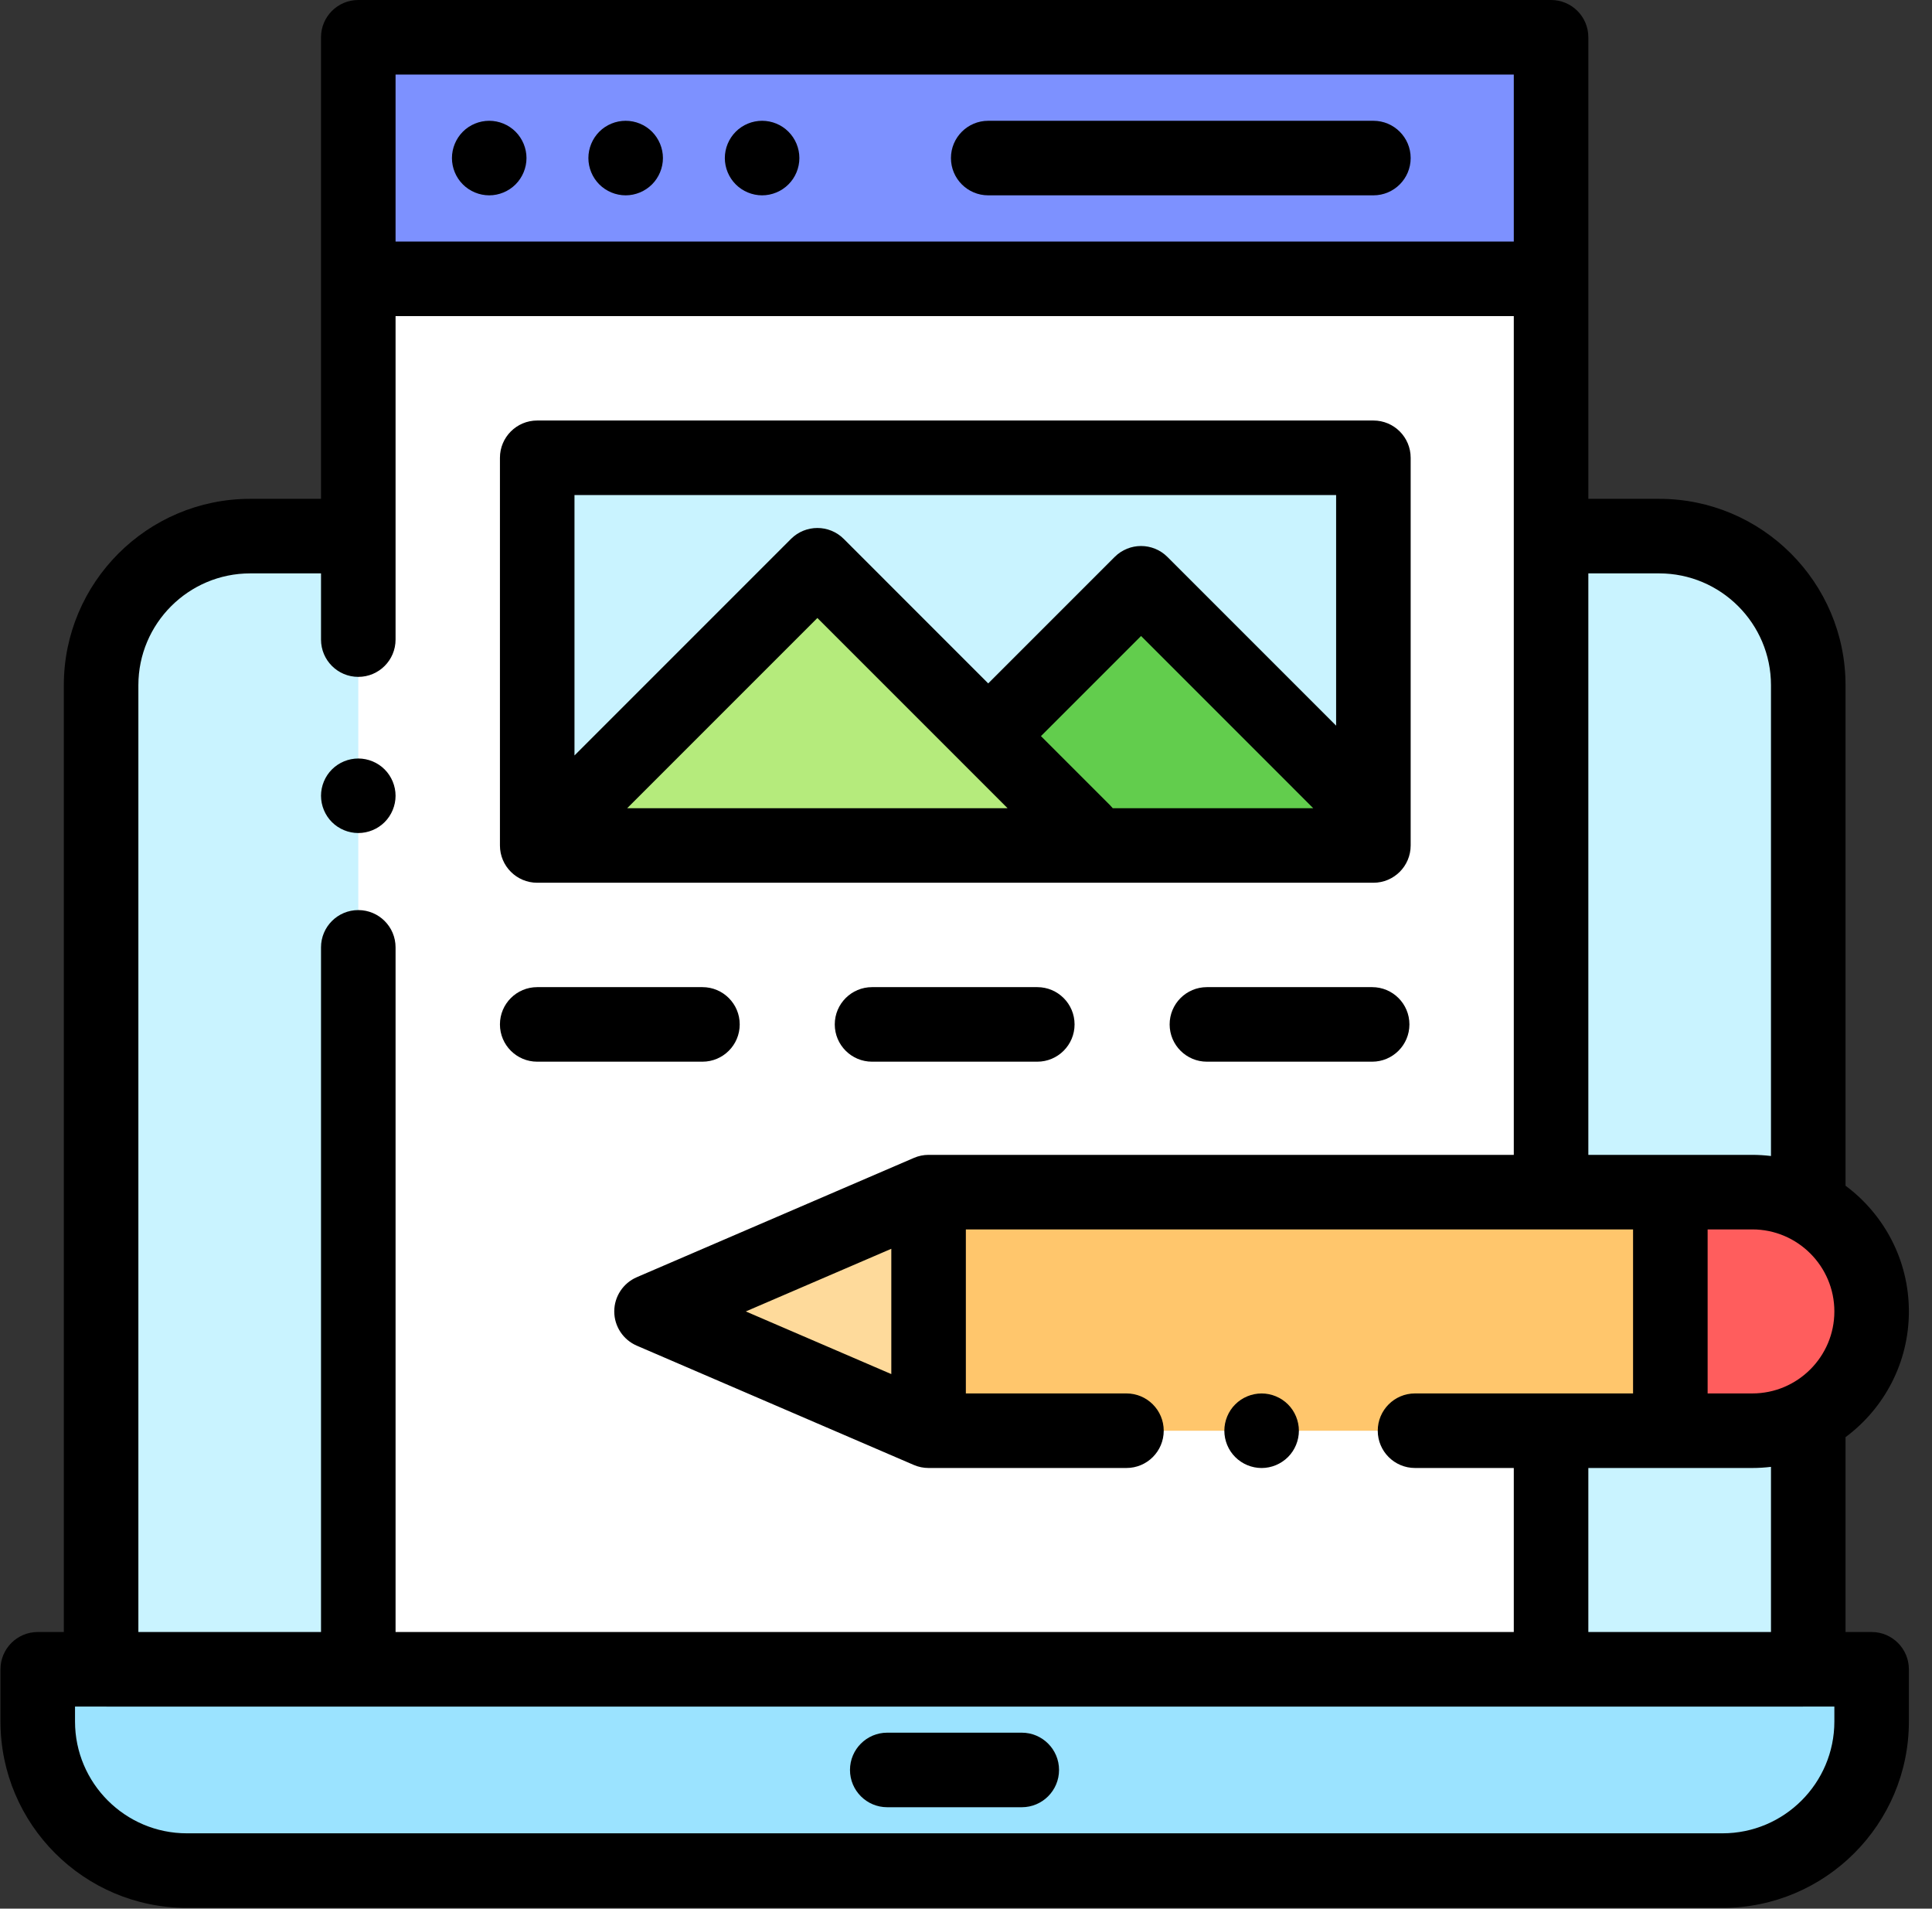 <svg xmlns="http://www.w3.org/2000/svg" width="82" height="81" viewBox="0 0 82 81" fill="none"><rect x="0" y="0" width="82" height="81" fill="#333333" stroke="none"/><g clip-path="url(#clip0_1436_288784)"><path d="M1.602 70.844V73.059C1.602 76.554 4.435 79.387 7.93 79.387H73.109C76.604 79.387 79.438 76.554 79.438 73.059V70.844H1.602Z" fill="#9BE3FF"></path><path d="M11.252 22.752H10.619C7.124 22.752 4.291 25.585 4.291 29.08V70.596C4.291 70.734 4.403 70.846 4.541 70.846H76.498C76.636 70.846 76.748 70.734 76.748 70.596V29.08C76.748 25.585 73.915 22.752 70.42 22.752H11.252Z" fill="#C9F3FF"></path><path d="M22.615 70.844H15.207V1.582H65.832V70.844H22.615Z" fill="white"></path><path d="M15.207 1.582H65.832V11.834H15.207V1.582Z" fill="#7D91FF"></path><path d="M39.411 50.594H74.374C77.17 50.594 79.437 52.861 79.437 55.656C79.437 58.453 77.17 60.719 74.374 60.719H39.411L27.652 55.656L39.411 50.594Z" fill="#FFC66C"></path><path d="M27.652 55.656L39.411 60.719V50.594L27.652 55.656Z" fill="#FEDA9B"></path><path d="M70.894 60.719H74.375C77.171 60.719 79.438 58.453 79.438 55.656C79.438 52.861 77.171 50.594 74.375 50.594H70.894V60.719Z" fill="#FF5D5D"></path><path d="M22.801 19.428H58.291V35.881H22.801V19.428Z" fill="#C9F3FF"></path><path d="M37.33 35.881H58.291V34.589L48.456 24.754L37.33 35.881Z" fill="#62CD4D"></path><path d="M34.692 23.989L22.801 35.881H46.584L34.692 23.989Z" fill="#B5EB7C"></path><path d="M79.438 69.261H78.33V60.992C79.961 59.78 81.019 57.839 81.019 55.656C81.019 53.473 79.961 51.533 78.33 50.32V29.08C78.33 24.718 74.782 21.17 70.42 21.17H67.414V1.582C67.414 0.708 66.706 0 65.832 0H15.207C14.333 0 13.625 0.708 13.625 1.582V21.17H10.619C6.257 21.17 2.709 24.718 2.709 29.08V69.261H1.602C0.728 69.261 0.02 69.97 0.02 70.844V73.058C0.02 77.42 3.568 80.969 7.93 80.969H73.109C77.471 80.969 81.019 77.42 81.019 73.058V70.844C81.019 69.97 80.311 69.261 79.438 69.261ZM75.166 69.261H67.414V62.3H74.375C74.643 62.3 74.906 62.283 75.166 62.252V69.261ZM74.375 52.175C76.294 52.175 77.856 53.737 77.856 55.656C77.856 57.575 76.294 59.136 74.375 59.136H72.477V52.175H74.375ZM70.42 24.334C73.037 24.334 75.166 26.463 75.166 29.08V49.06C74.906 49.029 74.643 49.011 74.375 49.011H67.414V24.334H70.42ZM64.25 3.164V10.252H16.789V3.164H64.25ZM5.873 29.08C5.873 26.463 8.002 24.334 10.619 24.334H13.625V27.144C13.625 28.017 14.333 28.726 15.207 28.726C16.081 28.726 16.789 28.017 16.789 27.144V13.416H64.25V49.011H39.412C39.197 49.011 38.984 49.055 38.787 49.141L27.028 54.203C26.448 54.453 26.071 55.024 26.071 55.656C26.071 56.288 26.448 56.859 27.028 57.109L38.787 62.172C38.984 62.257 39.197 62.3 39.412 62.3H47.81C48.684 62.3 49.392 61.592 49.392 60.718C49.392 59.845 48.684 59.136 47.81 59.136H40.994V52.175H69.312V59.136H60.058C59.184 59.136 58.476 59.845 58.476 60.718C58.476 61.592 59.184 62.3 60.058 62.3H64.25V69.261H16.789V40.205C16.789 39.331 16.081 38.623 15.207 38.623C14.333 38.623 13.625 39.331 13.625 40.205V69.261H5.873V29.08ZM31.654 55.656L37.83 52.997V58.315L31.654 55.656ZM77.856 73.058C77.856 75.675 75.727 77.804 73.109 77.804H7.93C5.313 77.804 3.184 75.675 3.184 73.058V72.425H4.504C4.517 72.426 4.528 72.427 4.541 72.427H76.498C76.511 72.427 76.522 72.426 76.535 72.425H77.856V73.058Z" fill="black"></path><path d="M43.367 73.533H37.658C36.784 73.533 36.076 74.242 36.076 75.115C36.076 75.989 36.784 76.697 37.658 76.697H43.367C44.24 76.697 44.949 75.989 44.949 75.115C44.949 74.242 44.24 73.533 43.367 73.533Z" fill="black"></path><path d="M41.943 8.29H58.291C59.165 8.29 59.873 7.582 59.873 6.708C59.873 5.835 59.165 5.126 58.291 5.126H41.943C41.069 5.126 40.361 5.835 40.361 6.708C40.361 7.582 41.069 8.29 41.943 8.29Z" fill="black"></path><path d="M26.555 8.29C26.971 8.29 27.377 8.121 27.673 7.826C27.967 7.532 28.137 7.124 28.137 6.708C28.137 6.291 27.967 5.884 27.673 5.589C27.378 5.293 26.971 5.126 26.555 5.126C26.138 5.126 25.73 5.293 25.436 5.589C25.142 5.884 24.973 6.291 24.973 6.708C24.973 7.124 25.142 7.532 25.436 7.826C25.73 8.121 26.139 8.29 26.555 8.29Z" fill="black"></path><path d="M20.764 8.29C21.18 8.29 21.587 8.121 21.882 7.826C22.176 7.532 22.346 7.124 22.346 6.708C22.346 6.291 22.176 5.884 21.882 5.589C21.587 5.293 21.18 5.126 20.764 5.126C20.347 5.126 19.939 5.293 19.645 5.589C19.351 5.884 19.182 6.291 19.182 6.708C19.182 7.124 19.35 7.532 19.645 7.826C19.939 8.121 20.347 8.29 20.764 8.29Z" fill="black"></path><path d="M32.346 8.29C32.762 8.29 33.17 8.121 33.464 7.826C33.76 7.532 33.928 7.124 33.928 6.708C33.928 6.291 33.76 5.884 33.464 5.589C33.17 5.293 32.764 5.126 32.346 5.126C31.93 5.126 31.522 5.293 31.228 5.589C30.933 5.884 30.764 6.291 30.764 6.708C30.764 7.124 30.933 7.532 31.228 7.826C31.522 8.121 31.93 8.29 32.346 8.29Z" fill="black"></path><path d="M15.207 35.353C15.623 35.353 16.031 35.185 16.326 34.89C16.62 34.596 16.789 34.188 16.789 33.772C16.789 33.356 16.62 32.948 16.326 32.654C16.031 32.358 15.623 32.19 15.207 32.19C14.791 32.19 14.383 32.358 14.088 32.654C13.794 32.948 13.625 33.354 13.625 33.772C13.625 34.188 13.794 34.596 14.088 34.89C14.383 35.185 14.791 35.353 15.207 35.353Z" fill="black"></path><path d="M53.547 62.301C53.963 62.301 54.369 62.132 54.665 61.837C54.96 61.543 55.129 61.135 55.129 60.719C55.129 60.303 54.96 59.894 54.665 59.6C54.371 59.306 53.963 59.137 53.547 59.137C53.129 59.137 52.721 59.306 52.428 59.6C52.132 59.894 51.965 60.303 51.965 60.719C51.965 61.135 52.132 61.543 52.428 61.837C52.722 62.132 53.129 62.301 53.547 62.301Z" fill="black"></path><path d="M22.801 37.463H58.291C59.165 37.463 59.873 36.754 59.873 35.881V19.428C59.873 18.554 59.165 17.846 58.291 17.846H22.801C21.927 17.846 21.219 18.554 21.219 19.428V35.881C21.219 36.754 21.927 37.463 22.801 37.463ZM47.123 34.182L44.181 31.24L48.43 26.991L55.737 34.299H47.228C47.195 34.259 47.16 34.22 47.123 34.182ZM40.824 32.358C40.824 32.358 40.824 32.359 40.825 32.359L40.825 32.36L42.764 34.299H26.62L34.692 26.227L40.824 32.358ZM56.709 21.01V30.796L49.548 23.635C48.93 23.018 47.929 23.018 47.311 23.635L41.943 29.003L35.811 22.87C35.193 22.253 34.192 22.253 33.573 22.87L24.383 32.061V21.01H56.709Z" fill="black"></path><path d="M22.801 45.057H29.814C30.688 45.057 31.396 44.348 31.396 43.475C31.396 42.601 30.688 41.893 29.814 41.893H22.801C21.927 41.893 21.219 42.601 21.219 43.475C21.219 44.348 21.927 45.057 22.801 45.057Z" fill="black"></path><path d="M44.026 41.893H37.012C36.139 41.893 35.43 42.601 35.43 43.475C35.43 44.348 36.139 45.057 37.012 45.057H44.026C44.899 45.057 45.608 44.348 45.608 43.475C45.608 42.601 44.899 41.893 44.026 41.893Z" fill="black"></path><path d="M58.238 41.893H51.225C50.351 41.893 49.643 42.601 49.643 43.475C49.643 44.348 50.351 45.057 51.225 45.057H58.238C59.112 45.057 59.82 44.348 59.82 43.475C59.82 42.601 59.112 41.893 58.238 41.893Z" fill="black"></path></g><defs><clipPath id="clip0_1436_288784"><rect width="81" height="81" fill="white" transform="translate(0.02)"></rect></clipPath></defs></svg>